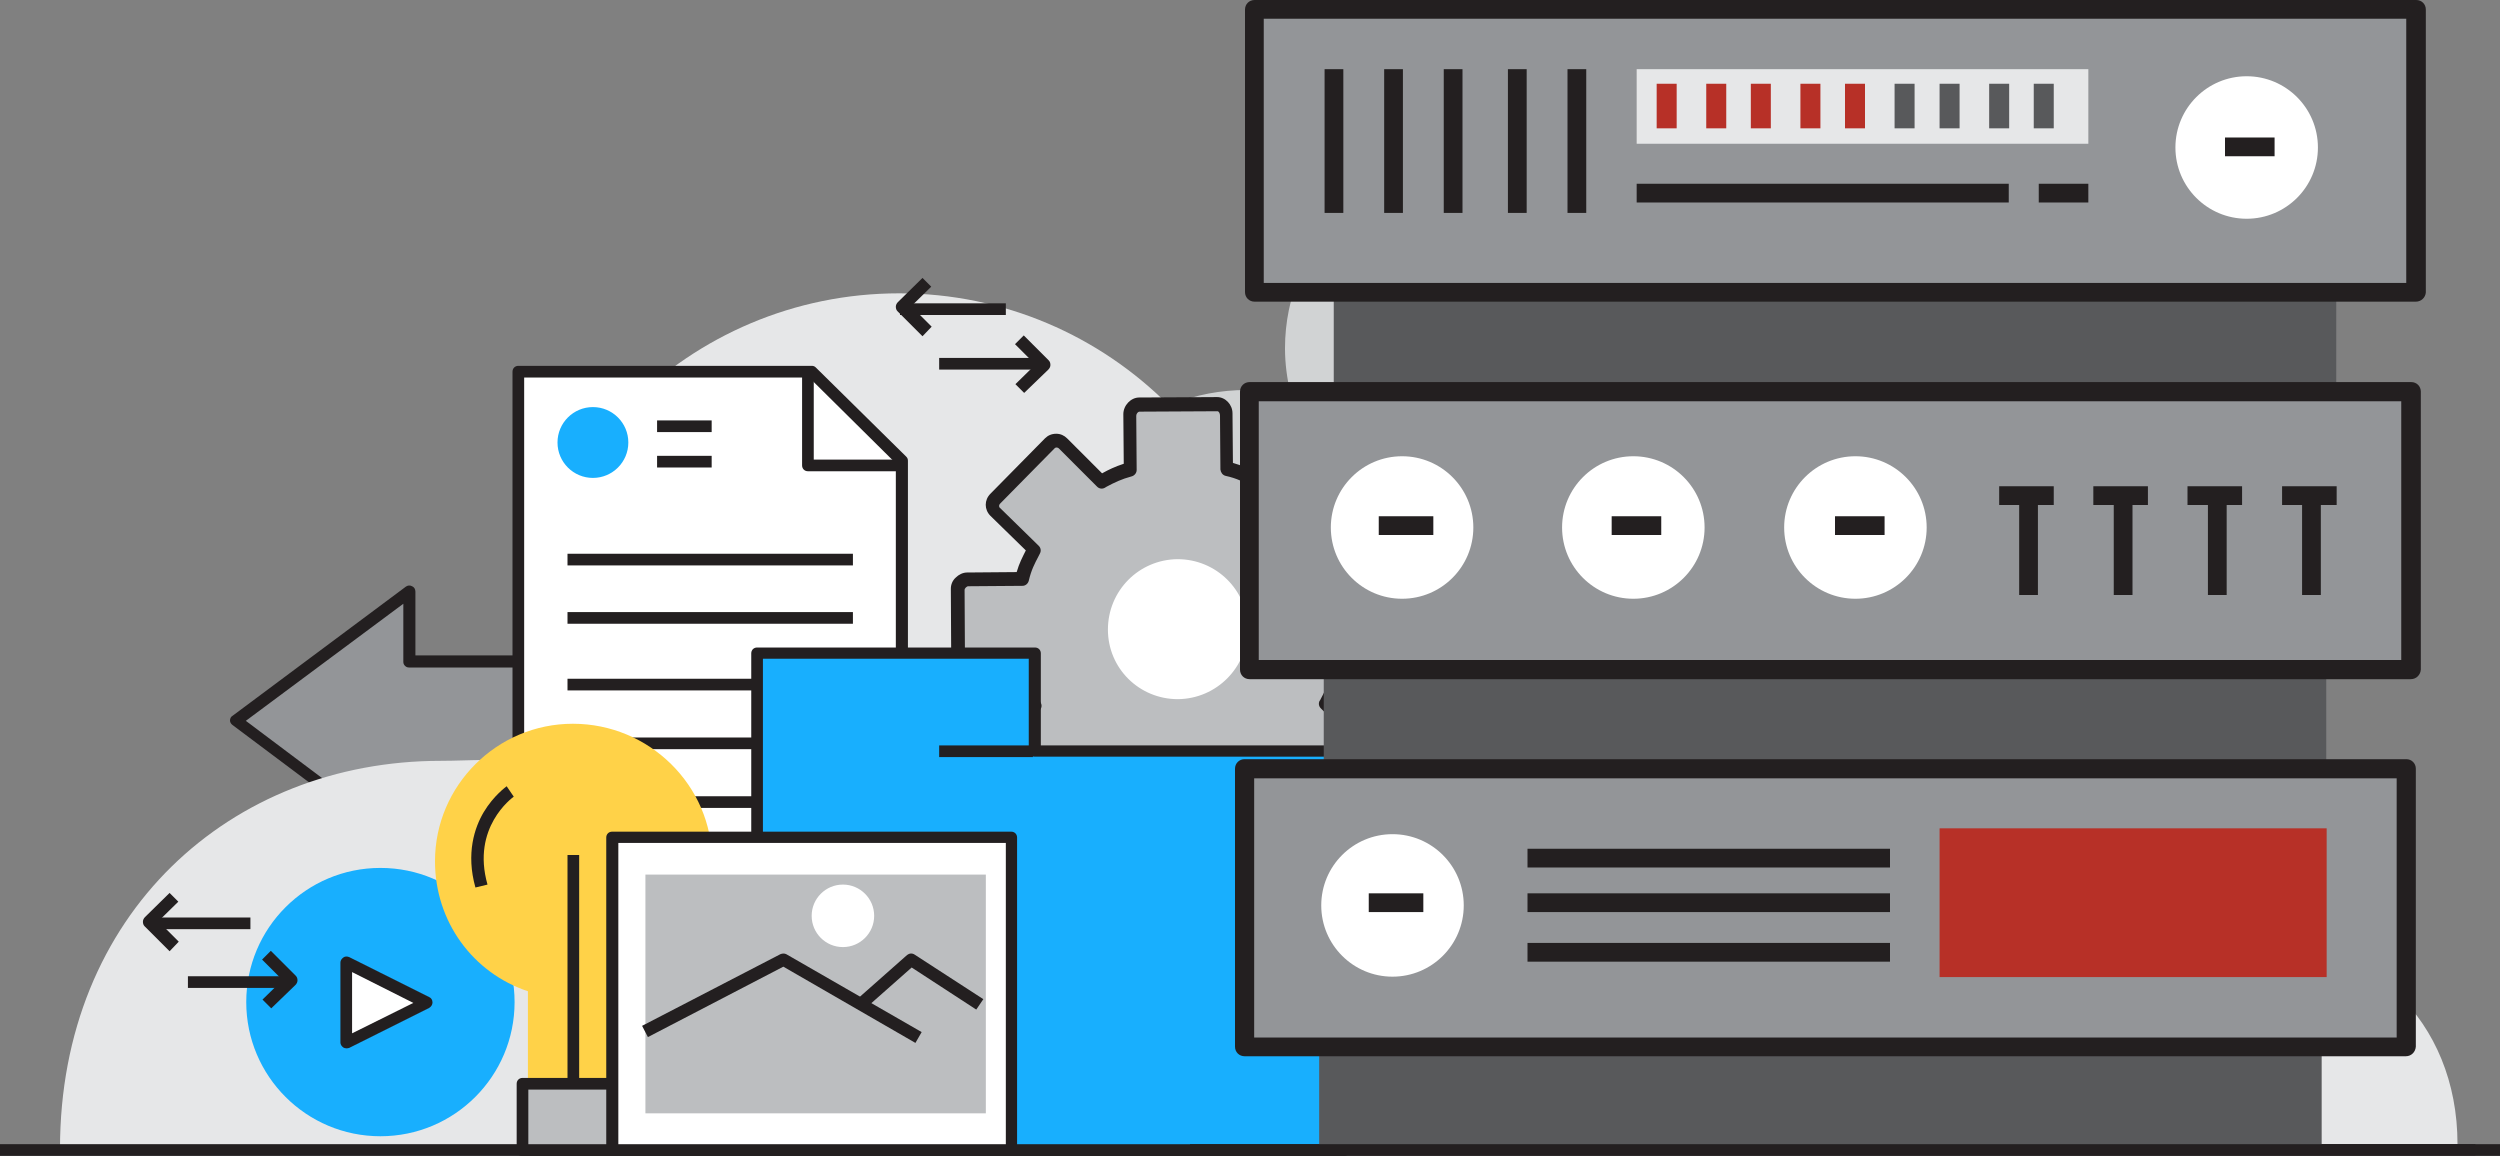 <?xml version="1.0" encoding="utf-8"?>
<!-- Generator: Adobe Illustrator 21.0.2, SVG Export Plug-In . SVG Version: 6.00 Build 0)  -->
<svg version="1.1" id="Isolation_Mode" xmlns="http://www.w3.org/2000/svg" xmlns:xlink="http://www.w3.org/1999/xlink" x="0px"
	 y="0px" viewBox="0 0 600 277.5" style="enable-background:new 0 0 600 277.5;" xml:space="preserve">
<rect x="0" y="0" width="600" height="277.5" fill="#808080" stroke="none"/>
<style type="text/css">
	.st0{fill:#D1D3D4;}
	.st1{fill:#D1D3D4;stroke:#231F20;stroke-width:2.704;stroke-linejoin:round;stroke-miterlimit:10;}
	.st2{fill:#18AFFE;}
	.st3{fill:#231F20;}
	.st4{fill:#FFFFFF;}
	.st5{fill:#939598;}
	.st6{fill:#E6E7E8;}
	.st7{fill:#E6E7E8;stroke:#231F20;stroke-width:2.704;stroke-linejoin:round;stroke-miterlimit:10;}
	.st8{fill:#19CEC4;stroke:#231F20;stroke-width:2.704;stroke-linejoin:round;stroke-miterlimit:10;}
	.st9{fill:#BCBEC0;}
	.st10{fill:#FFD248;}
	.st11{fill:#58595B;}
	.st12{fill:#B73027;}
</style>
<g>
	<g>
		<g>
			<path class="st0" d="M444,93.5c-9.6,0-18.4,2.7-25.8,7.8c-5-5.7-11.8-9.7-19.5-11c0.3-2.2,0.5-4.5,0.5-6.7
				c0-25.1-20.3-45.4-45.4-45.4c-25.1,0-45.4,20.3-45.4,45.4c0,3.7,0.5,7.3,1.3,10.7c-3.4-0.8-6.9-0.7-10.5-0.7
				c-25.1,0-45.4,18.7-45.4,45.9h235.6C489.4,112.2,469,93.5,444,93.5z"/>
			<g>
				<path class="st1" d="M254.5,138.4"/>
			</g>
		</g>
	</g>
	<g>
		<g>
			<polygon class="st2" points="429.1,67.1 352.1,67.1 352.1,120.7 390.6,120.7 390.6,139.2 411.2,120.7 429.1,120.7 			"/>
			<g>
				<rect x="360.6" y="76.5" class="st3" width="15" height="2.8"/>
			</g>
			<g>
				<rect x="360.6" y="89.7" class="st3" width="59.2" height="2.8"/>
			</g>
			<g>
				<rect x="360.6" y="100" class="st3" width="59.2" height="2.8"/>
			</g>
			<g>
				<rect x="360.6" y="110.3" class="st3" width="13.1" height="2.8"/>
			</g>
			<g>
				<rect x="382.2" y="110.3" class="st3" width="16" height="2.8"/>
			</g>
			<g>
				<rect x="403.8" y="110.3" class="st3" width="16" height="2.8"/>
			</g>
			<g>
				<rect x="383.1" y="76.5" class="st3" width="36.6" height="2.8"/>
			</g>
		</g>
		<g>
			<polygon class="st4" points="334.3,91.5 383.1,91.5 383.1,123.5 358.7,123.5 358.7,135.7 345.3,123.5 334.3,123.5 			"/>
			<g>
				<rect x="356.8" y="98.1" class="st3" width="17.8" height="2.8"/>
			</g>
			<g>
				<rect x="340.8" y="111.3" class="st3" width="33.8" height="2.8"/>
			</g>
		</g>
	</g>
	<g>
		<g>
			<polygon class="st5" points="98.2,159.2 98.3,142.2 56.4,173.1 97.7,204 97.7,188.1 97.7,188.3 151.2,188.3 151.2,159.2 			"/>
			<path class="st3" d="M98.1,205.4c-0.3,0-0.6-0.1-0.8-0.3l-41.5-31.1c-0.4-0.3-0.6-0.7-0.6-1.1c0-0.4,0.2-0.9,0.6-1.1l41.6-31
				c0.4-0.3,1-0.4,1.5-0.1c0.5,0.2,0.8,0.7,0.8,1.3l0,15.3h52c0.8,0,1.4,0.6,1.4,1.4v29.1c0,0.8-0.6,1.4-1.4,1.4H99.5V204
				c0,0.5-0.3,1-0.8,1.3C98.6,205.4,98.3,205.4,98.1,205.4z M59,173l37.7,28.3v-13.4c0-0.8,0.6-1.4,1.4-1.4h52.1v-26.3h-52
				c-0.4,0-0.7-0.1-1-0.4c-0.3-0.3-0.4-0.6-0.4-1l0-13.9L59,173z"/>
		</g>
	</g>
	<g>
		<g>
			<path class="st6" d="M385,225c10.3,0,19.9,2.8,27.7,8.3c5.3-6.1,12.7-10.5,21-11.9c-0.3-2.3-0.5-4.8-0.5-7.3
				c0-27,21.9-48.9,48.9-48.9c27,0,48.9,21.9,48.9,48.9c0,4-0.5,7.8-1.4,11.5c3.6-0.9,7.4-0.6,11.3-0.6c27,0,48.9,19.6,48.9,49.6
				H336.1C336.1,244.6,357.9,225,385,225z"/>
			<g>
				<path class="st7" d="M589,273.2"/>
			</g>
		</g>
	</g>
	<g>
		<g>
			<path class="st6" d="M397.5,182.5c-19.3,0-37.1,5.1-51.9,15.3c-10-11.4-23.8-19.7-39.4-22.3c0.7-4.4,1-9,1-13.6
				c0-50.5-40.9-91.5-91.4-91.5c-50.5,0-91.5,40.9-91.5,91.4c0,7.4,0.9,14.6,2.6,21.6c-6.8-1.6-13.8-0.8-21.1-0.8
				c-50.5,0-91.4,36.7-91.4,93.1h474.5C488.9,219.2,448,182.5,397.5,182.5z"/>
			<g>
				<path class="st8" d="M15.9,272.3"/>
			</g>
			<g>
				<path class="st3" d="M341.8,212.3l-3-0.1c0.2-6.9,5.2-15.6,5.5-16l2.6,1.5C346.8,197.8,342,206.2,341.8,212.3z"/>
			</g>
		</g>
		<g>
			<rect y="274.6" class="st3" width="600" height="2.8"/>
		</g>
	</g>
	<g>
		<g>
			<polygon class="st4" points="194.8,89.7 123.9,89.7 123.9,212.7 216,212.7 216,110.6 			"/>
			<path class="st3" d="M216.4,213.6h-92c-0.8,0-1.4-0.6-1.4-1.4v-123c0-0.8,0.6-1.4,1.4-1.4h70.4c0.4,0,0.7,0.1,1,0.4l21.7,21.4
				c0.3,0.3,0.4,0.6,0.4,1v101.6C217.8,213,217.2,213.6,216.4,213.6z M125.8,210.8H215v-99.6l-20.8-20.6h-68.4V210.8z"/>
		</g>
		<g>
			<path class="st3" d="M216,113.1h-22.1c-0.8,0-1.4-0.6-1.4-1.4v-23h2.8v21.6H216V113.1z"/>
		</g>
		<circle class="st2" cx="142.3" cy="106.2" r="8.5"/>
		<g>
			<rect x="157.7" y="100.9" class="st3" width="13.1" height="2.8"/>
		</g>
		<g>
			<rect x="157.7" y="109.4" class="st3" width="13.1" height="2.8"/>
		</g>
		<g>
			<rect x="136.2" y="132.9" class="st3" width="68.5" height="2.8"/>
		</g>
		<g>
			<rect x="136.2" y="146.9" class="st3" width="68.5" height="2.8"/>
		</g>
		<g>
			<rect x="136.2" y="162.9" class="st3" width="68.5" height="2.8"/>
		</g>
		<g>
			<rect x="136.2" y="177" class="st3" width="68.5" height="2.8"/>
		</g>
		<g>
			<rect x="136.2" y="191.1" class="st3" width="68.5" height="2.8"/>
		</g>
	</g>
	<g>
		<g>
			<path class="st9" d="M294.8,201.3l-0.1-13c3.1-0.8,4.9-1.8,7.1-3l9.3,9.2c0.9,0.9,2.3,0.9,3.2,0l13.1-13.3c0.9-0.9,0.9-2.3,0-3.2
				l-9.3-9.2c1.2-2.2,2.2-4.1,2.9-7.1l13-0.1c1.2,0,2.2-0.9,2.2-2.1l-0.1-18.7c0-1.2-1-2.4-2.2-2.4l-13,0.1c-0.8-3.1-1.8-4.7-3-7
				l9.2-9.2c0.9-0.9,0.9-2.3,0-3.1L313.9,106c-0.9-0.9-2.3-0.9-3.2,0l-9.2,9.3c-2.2-1.2-4-2.1-7.1-2.9l-0.1-13
				c0-1.2-0.9-2.5-2.1-2.4L273.5,97c-1.2,0-2.3,1.2-2.3,2.5l0.1,13c-3.1,0.8-4.8,1.8-7,3l-9.2-9.2c-0.9-0.9-2.3-0.9-3.2,0
				l-13.1,13.3c-0.9,0.9-0.9,2.3,0,3.2l9.3,9.1c-1.2,2.2-2.2,3.9-2.9,7l-13,0.1c-1.2,0-2.4,1.2-2.4,2.4l0.1,18.7
				c0,1.2,1.2,2.1,2.4,2.1l13-0.1c0.8,3.1,1.8,4.9,3,7.1l-9.2,9.3c-0.9,0.9-0.9,2.3,0,3.2l13.3,13.1c0.9,0.9,2.3,0.9,3.2,0l9.1-9.3
				c2.2,1.2,3.9,2.2,7,2.9l0.1,13c0,1.2,1.1,2.2,2.4,2.2l18.7-0.1C294,203.5,294.8,202.5,294.8,201.3z"/>
			<path class="st3" d="M274,205.2c-2.1,0-3.8-1.7-3.9-3.7l-0.1-11.9c-2.2-0.6-3.6-1.4-5.2-2.2l-8.3,8.5c-0.7,0.7-1.6,1.1-2.7,1.1
				c-1,0-1.9-0.4-2.6-1.1L238,182.7c-0.7-0.7-1.1-1.7-1.1-2.7c0-1,0.4-1.9,1.1-2.7l8.4-8.5c-0.9-1.6-1.6-3.2-2.3-5.3l-11.9,0.1
				c-2.2,0-3.9-1.6-3.9-3.6l-0.1-18.7c0-1,0.4-2,1.2-2.7c0.7-0.7,1.7-1.2,2.7-1.2l11.9-0.1c0.6-2.1,1.4-3.6,2.2-5.2l-8.5-8.3
				c-1.5-1.5-1.5-3.8,0-5.3l13.1-13.3c0.7-0.7,1.6-1.1,2.7-1.1c1,0,1.9,0.4,2.6,1.1l8.4,8.4c1.6-0.9,3.1-1.6,5.2-2.3l-0.1-11.9
				c0-2.1,1.8-4,3.8-4l18.7-0.1c2,0,3.7,1.8,3.7,3.9l0.1,11.9c2.2,0.6,3.7,1.4,5.3,2.2l8.4-8.5c0.7-0.7,1.6-1.1,2.7-1.1
				c1,0,1.9,0.4,2.6,1.1l13.3,13.1c1.5,1.4,1.5,3.8,0,5.3l-8.4,8.4c0.9,1.6,1.6,3,2.3,5.2l11.9-0.1c2,0,3.7,1.8,3.7,3.9l0.1,18.7
				c0,2.1-1.6,3.6-3.7,3.6l-11.9,0.1c-0.6,2.2-1.4,3.7-2.2,5.4l8.5,8.5c0.7,0.7,1.1,1.6,1.1,2.6c0,1-0.4,2-1.1,2.7l-13.1,13.3
				c-0.7,0.7-1.6,1.1-2.7,1.1c-1,0-1.9-0.4-2.6-1.1l-8.5-8.4c-1.6,0.9-3.2,1.6-5.3,2.3l0.1,11.9c0,2.1-1.6,3.7-3.6,3.7L274,205.2
				C274,205.2,274,205.2,274,205.2z M264.6,184c0.2,0,0.5,0.1,0.7,0.2l0.5,0.3c1.9,1,3.5,1.9,6.1,2.5c0.7,0.2,1.2,0.8,1.2,1.5
				l0.1,13c0,0.4,0,0.7,0.9,0.7v1.5l-0.1-1.5l18.6-0.1c0.4,0,0.6-0.3,0.6-0.7l-0.1-13c0-0.7,0.5-1.3,1.1-1.5
				c2.8-0.7,4.4-1.6,6.5-2.7l0.3-0.1c0.6-0.3,1.3-0.2,1.8,0.3l9.3,9.2c0.2,0.2,0.4,0.2,0.5,0.2c0.1,0,0.3,0,0.5-0.2l13.2-13.3
				c0.2-0.2,0.2-0.4,0.2-0.5c0-0.1,0-0.3-0.2-0.5l-9.3-9.3c-0.5-0.5-0.6-1.2-0.3-1.8l0.1-0.1c1.1-2.1,2-3.8,2.7-6.6
				c0.2-0.7,0.8-1.2,1.5-1.2l13-0.1c0.1,0,0.7,0,0.7-0.6l-0.1-18.7c0-0.4-0.4-0.7-0.7-0.7l-13,0.3c0,0,0,0,0,0
				c-0.7,0-1.3-0.7-1.5-1.3c-0.6-2.6-1.5-4.2-2.5-6.1l-0.3-0.7c-0.3-0.6-0.2-1.3,0.3-1.8l9.2-9.2c0.3-0.3,0.3-0.7,0-1l-13.3-13.1
				c-0.2-0.2-0.4-0.2-0.5-0.2c-0.2,0-0.4,0.1-0.5,0.2l-9.2,9.3c-0.5,0.5-1.2,0.6-1.8,0.3l-0.2-0.1c-2.1-1.1-3.7-2-6.5-2.6
				c-0.7-0.2-1.1-0.8-1.2-1.5l-0.1-13c0-0.5-0.3-1-0.6-1l-18.7,0.1c-0.4,0-0.8,0.5-0.8,1l0.1,13c0,0.7-0.5,1.3-1.1,1.5
				c-2.6,0.7-4.2,1.5-6.1,2.5l-0.5,0.3c-0.6,0.3-1.3,0.2-1.8-0.3l-9.2-9.2c-0.1-0.1-0.3-0.2-0.5-0.2c-0.1,0-0.3,0-0.5,0.2
				l-13.1,13.3c-0.3,0.3-0.3,0.8,0,1l9.3,9.1c0.5,0.5,0.6,1.2,0.3,1.8l-0.3,0.6c-1,1.9-1.8,3.4-2.4,6c-0.2,0.7-0.8,1.2-1.5,1.2
				l-13,0.1c-0.2,0-0.4,0.1-0.6,0.3c-0.2,0.2-0.3,0.4-0.3,0.6l0.1,18.7c0,0.3,0.5,0.6,0.9,0.6l13-0.1c0.7,0,1.3,0.5,1.5,1.1
				c0.7,2.8,1.6,4.5,2.7,6.6l0.1,0.2c0.3,0.6,0.2,1.3-0.3,1.8l-9.2,9.3c-0.2,0.2-0.2,0.4-0.2,0.5c0,0.1,0,0.3,0.2,0.5l13.3,13.1
				c0.2,0.2,0.4,0.2,0.5,0.2c0.1,0,0.3,0,0.5-0.2l9.1-9.3C263.8,184.1,264.2,184,264.6,184z"/>
		</g>
		<path class="st4" d="M282.7,167.8c-9.3,0-16.8-7.4-16.8-16.7c0-9.3,7.4-16.8,16.7-16.9c9.3,0,16.8,7.4,16.9,16.7
			C299.4,160.2,292,167.7,282.7,167.8z"/>
	</g>
	<g>
		<circle class="st2" cx="91.3" cy="240.5" r="32.2"/>
		<g>
			<polygon class="st4" points="82.6,250.2 82.6,231 101.8,240.6 			"/>
			<path class="st3" d="M83.1,251.6c-0.3,0-0.5-0.1-0.7-0.2c-0.4-0.3-0.7-0.7-0.7-1.2V231c0-0.5,0.3-0.9,0.7-1.2
				c0.4-0.3,0.9-0.3,1.4-0.1l19.2,9.6c0.5,0.2,0.8,0.7,0.8,1.3c0,0.5-0.3,1-0.8,1.3l-19.2,9.6C83.5,251.6,83.3,251.6,83.1,251.6z
				 M84.5,233.3v14.7l14.7-7.3L84.5,233.3z"/>
		</g>
	</g>
	<g>
		<g>
			<path class="st10" d="M170.9,206.7c0-18.2-15.1-33-33.4-33c-18.2,0-33.1,14.8-33.1,33c0,14.5,9.1,26.8,22.3,31.2v22.6h22.5v-22.6
				C160.6,233.5,170.9,221.2,170.9,206.7z"/>
			<g>
				<rect x="124.9" y="260.6" class="st9" width="22.5" height="16"/>
				<path class="st3" d="M147.9,277.5h-22.5c-0.8,0-1.4-0.6-1.4-1.4v-16c0-0.8,0.6-1.4,1.4-1.4h22.5c0.8,0,1.4,0.6,1.4,1.4v16
					C149.3,276.8,148.7,277.5,147.9,277.5z M126.8,274.6h19.7v-13.1h-19.7V274.6z"/>
			</g>
			<g>
				<rect x="136.2" y="205.2" class="st3" width="2.8" height="55.4"/>
			</g>
			<g>
				<path class="st3" d="M114.1,213c-2.3-8.2-0.2-14.4,2-18.1c2.4-4,5.4-6.1,5.5-6.2l1.7,2.5c-0.4,0.3-10.2,7.4-6.3,21.1L114.1,213z
					"/>
			</g>
		</g>
	</g>
	<g>
		<g>
			<polygon class="st2" points="247.9,180.8 247.9,157.3 181.2,157.3 181.2,276.5 322.1,276.5 322.1,180.8 			"/>
			<path class="st3" d="M322.5,277.5H181.7c-0.8,0-1.4-0.6-1.4-1.4V156.8c0-0.8,0.6-1.4,1.4-1.4h66.7c0.8,0,1.4,0.6,1.4,1.4v22.1
				h72.8c0.8,0,1.4,0.6,1.4,1.4v95.8C323.9,276.8,323.3,277.5,322.5,277.5z M183.1,274.6h138v-93h-72.8c-0.8,0-1.4-0.6-1.4-1.4
				v-22.1h-63.8V274.6z"/>
		</g>
		<g>
			<line class="st4" x1="247.9" y1="180.8" x2="225.4" y2="180.8"/>
			<rect x="225.4" y="178.9" class="st3" width="22.5" height="2.8"/>
		</g>
	</g>
	<g>
		<g>
			<rect x="146.5" y="201.4" class="st4" width="95.8" height="75.1"/>
			<path class="st3" d="M242.7,277.5h-95.8c-0.8,0-1.4-0.6-1.4-1.4v-75.1c0-0.8,0.6-1.4,1.4-1.4h95.8c0.8,0,1.4,0.6,1.4,1.4v75.1
				C244.1,276.8,243.5,277.5,242.7,277.5z M148.4,274.6h93v-72.3h-93V274.6z"/>
		</g>
		<rect x="154.9" y="209.9" class="st9" width="81.7" height="57.3"/>
		<g>
			<path class="st3" d="M219.7,250.3L188,232l-32.5,16.9l-1.4-2.7l33.2-17.2c0.5-0.2,1-0.2,1.4,0l32.5,18.7L219.7,250.3z"/>
		</g>
		<g>
			<path class="st3" d="M234.3,242.3l-15.5-10.1l-11.2,9.9l-2-2.2l12.1-10.7c0.5-0.4,1.2-0.5,1.8-0.1l16.5,10.7L234.3,242.3z"/>
		</g>
		<ellipse class="st4" cx="202.3" cy="219.8" rx="7.5" ry="7.5"/>
	</g>
	<g>
		<g>
			<g>
				<path class="st3" d="M386.7,194.4l-7-6.9c-0.3-0.3-0.5-0.7-0.4-1.1c0-0.4,0.2-0.8,0.5-1.1l7-6.7l2.1,2.2l-5.8,5.6l5.9,5.8
					L386.7,194.4z"/>
			</g>
			<g>
				<rect x="381.2" y="185.4" class="st3" width="43.2" height="2.8"/>
			</g>
		</g>
		<g>
			<g>
				<path class="st3" d="M427.2,212l-2.1-2.2l5.8-5.6l-5.9-5.8l2.1-2.1l7,6.9c0.3,0.3,0.5,0.7,0.4,1.1c0,0.4-0.2,0.8-0.5,1.1
					L427.2,212z"/>
			</g>
			<g>
				<rect x="389.7" y="203.3" class="st3" width="43.2" height="2.8"/>
			</g>
		</g>
	</g>
	<g>
		<g>
			<g>
				<g>
					<path class="st3" d="M40.7,228.3l-6-6c-0.3-0.3-0.4-0.7-0.4-1.1c0-0.4,0.2-0.8,0.5-1.1l5.9-5.8l2.1,2.1l-4.8,4.7l4.9,4.9
						L40.7,228.3z"/>
				</g>
				<g>
					<rect x="35.7" y="220.2" class="st3" width="24.4" height="2.8"/>
				</g>
			</g>
		</g>
		<g>
			<g>
				<g>
					<path class="st3" d="M65.1,242l-2.1-2.1l4.8-4.7l-4.9-4.9l2.1-2.1l6,6c0.3,0.3,0.4,0.7,0.4,1.1c0,0.4-0.2,0.8-0.5,1.1L65.1,242
						z"/>
				</g>
				<g>
					<rect x="45.1" y="234.3" class="st3" width="24.4" height="2.8"/>
				</g>
			</g>
		</g>
	</g>
	<g>
		<g>
			<g>
				<g>
					<path class="st3" d="M221.4,80.7l-6-6c-0.3-0.3-0.4-0.7-0.4-1.1c0-0.4,0.2-0.8,0.5-1.1l5.9-5.8l2.1,2.1l-4.8,4.7l4.9,4.9
						L221.4,80.7z"/>
				</g>
				<g>
					<rect x="216" y="72.8" class="st3" width="25.4" height="2.8"/>
				</g>
			</g>
		</g>
		<g>
			<g>
				<g>
					<path class="st3" d="M245.8,94.3l-2.1-2.1l4.8-4.7l-4.9-4.9l2.1-2.1l6,6c0.3,0.3,0.4,0.7,0.4,1.1c0,0.4-0.2,0.8-0.5,1.1
						L245.8,94.3z"/>
				</g>
				<g>
					<rect x="225.4" y="85.9" class="st3" width="25.4" height="2.8"/>
				</g>
			</g>
		</g>
	</g>
	<g>
		<g>
			<g>
				<g>
					<path class="st3" d="M454,100.2l-6-6c-0.3-0.3-0.4-0.7-0.4-1.1c0-0.4,0.2-0.8,0.5-1.1l5.9-5.8l2.1,2.1l-4.8,4.7l4.9,4.9
						L454,100.2z"/>
				</g>
				<g>
					<rect x="448.8" y="92.5" class="st3" width="24.4" height="2.8"/>
				</g>
			</g>
		</g>
		<g>
			<g>
				<g>
					<path class="st3" d="M478.4,113.8l-2.1-2.1l4.8-4.7l-4.9-4.9l2.1-2.1l6,6c0.3,0.3,0.4,0.7,0.4,1.1c0,0.4-0.2,0.8-0.5,1.1
						L478.4,113.8z"/>
				</g>
				<g>
					<rect x="458.2" y="105.6" class="st3" width="24.4" height="2.8"/>
				</g>
			</g>
		</g>
	</g>
	<g>
		<rect x="320.1" y="71.4" class="st11" width="240.6" height="22.6"/>
		<rect x="317.7" y="160.7" class="st11" width="240.6" height="23.8"/>
		<rect x="316.6" y="251.2" class="st11" width="240.6" height="23.8"/>
		<g>
			<rect x="301.1" y="2.3" class="st5" width="278.8" height="67.9"/>
			<path class="st3" d="M579.8,72.4H301.1c-1.3,0-2.3-1-2.3-2.3V2.3c0-1.3,1-2.3,2.3-2.3h278.8c1.3,0,2.3,1,2.3,2.3v67.9
				C582.1,71.4,581.1,72.4,579.8,72.4z M303.3,67.9h274.2V4.5H303.3V67.9z"/>
		</g>
		<g>
			<rect x="299.9" y="94" class="st5" width="278.8" height="66.7"/>
			<path class="st3" d="M578.6,163H299.9c-1.3,0-2.3-1-2.3-2.3V94c0-1.3,1-2.3,2.3-2.3h278.8c1.3,0,2.3,1,2.3,2.3v66.7
				C580.9,162,579.9,163,578.6,163z M302.1,158.4h274.2V96.3H302.1V158.4z"/>
		</g>
		<g>
			<rect x="298.7" y="184.5" class="st5" width="278.8" height="66.7"/>
			<path class="st3" d="M577.4,253.5H298.7c-1.3,0-2.3-1-2.3-2.3v-66.7c0-1.3,1-2.3,2.3-2.3h278.8c1.3,0,2.3,1,2.3,2.3v66.7
				C579.7,252.5,578.7,253.5,577.4,253.5z M301,249h274.2v-62.2H301V249z"/>
		</g>
		<g>
			<rect x="285.6" y="274.6" class="st3" width="308.5" height="2.7"/>
		</g>
		<g>
			<rect x="317.9" y="16.6" class="st3" width="4.5" height="34.5"/>
		</g>
		<g>
			<rect x="332.2" y="16.6" class="st3" width="4.5" height="34.5"/>
		</g>
		<g>
			<rect x="346.5" y="16.6" class="st3" width="4.5" height="34.5"/>
		</g>
		<g>
			<rect x="361.9" y="16.6" class="st3" width="4.5" height="34.5"/>
		</g>
		<g>
			<rect x="376.2" y="16.6" class="st3" width="4.5" height="34.5"/>
		</g>
		<rect x="392.8" y="16.6" class="st6" width="108.4" height="17.9"/>
		<circle class="st4" cx="539.2" cy="35.4" r="17.1"/>
		<g>
			<rect x="534" y="33" class="st3" width="11.9" height="4.5"/>
		</g>
		<circle class="st4" cx="336.5" cy="126.6" r="17.1"/>
		<g>
			<rect x="330.9" y="123.9" class="st3" width="13.1" height="4.5"/>
		</g>
		<circle class="st4" cx="392" cy="126.6" r="17.1"/>
		<g>
			<rect x="386.8" y="123.9" class="st3" width="11.9" height="4.5"/>
		</g>
		<circle class="st4" cx="445.3" cy="126.6" r="17.1"/>
		<g>
			<rect x="440.4" y="123.9" class="st3" width="11.9" height="4.5"/>
		</g>
		<g>
			<rect x="392.8" y="44.1" class="st3" width="89.3" height="4.5"/>
		</g>
		<g>
			<rect x="489.3" y="44.1" class="st3" width="11.9" height="4.5"/>
		</g>
		<rect x="397.6" y="20.1" class="st12" width="4.8" height="10.7"/>
		<rect x="409.5" y="20.1" class="st12" width="4.8" height="10.7"/>
		<rect x="420.2" y="20.1" class="st12" width="4.8" height="10.7"/>
		<rect x="432.1" y="20.1" class="st12" width="4.8" height="10.7"/>
		<rect x="442.8" y="20.1" class="st12" width="4.8" height="10.7"/>
		<rect x="454.7" y="20.1" class="st11" width="4.8" height="10.7"/>
		<rect x="465.5" y="20.1" class="st11" width="4.8" height="10.7"/>
		<rect x="477.4" y="20.1" class="st11" width="4.8" height="10.7"/>
		<rect x="488.1" y="20.1" class="st11" width="4.8" height="10.7"/>
		<g>
			<rect x="484.6" y="119" class="st3" width="4.5" height="23.8"/>
		</g>
		<g>
			<rect x="507.3" y="119" class="st3" width="4.5" height="23.8"/>
		</g>
		<g>
			<rect x="529.9" y="119" class="st3" width="4.5" height="23.8"/>
		</g>
		<g>
			<rect x="552.5" y="119" class="st3" width="4.5" height="23.8"/>
		</g>
		<g>
			<rect x="479.8" y="116.7" class="st3" width="13.1" height="4.5"/>
		</g>
		<g>
			<rect x="502.4" y="116.7" class="st3" width="13.1" height="4.5"/>
		</g>
		<g>
			<rect x="525" y="116.7" class="st3" width="13.1" height="4.5"/>
		</g>
		<g>
			<rect x="547.7" y="116.7" class="st3" width="13.1" height="4.5"/>
		</g>
		<rect x="465.5" y="198.8" class="st12" width="92.9" height="35.7"/>
		<circle class="st4" cx="334.2" cy="217.3" r="17.1"/>
		<g>
			<rect x="328.5" y="214.4" class="st3" width="13.1" height="4.5"/>
		</g>
		<g>
			<rect x="366.6" y="203.7" class="st3" width="87" height="4.5"/>
		</g>
		<g>
			<rect x="366.6" y="214.4" class="st3" width="87" height="4.5"/>
		</g>
		<g>
			<rect x="366.6" y="226.3" class="st3" width="87" height="4.5"/>
		</g>
	</g>
</g>
</svg>
